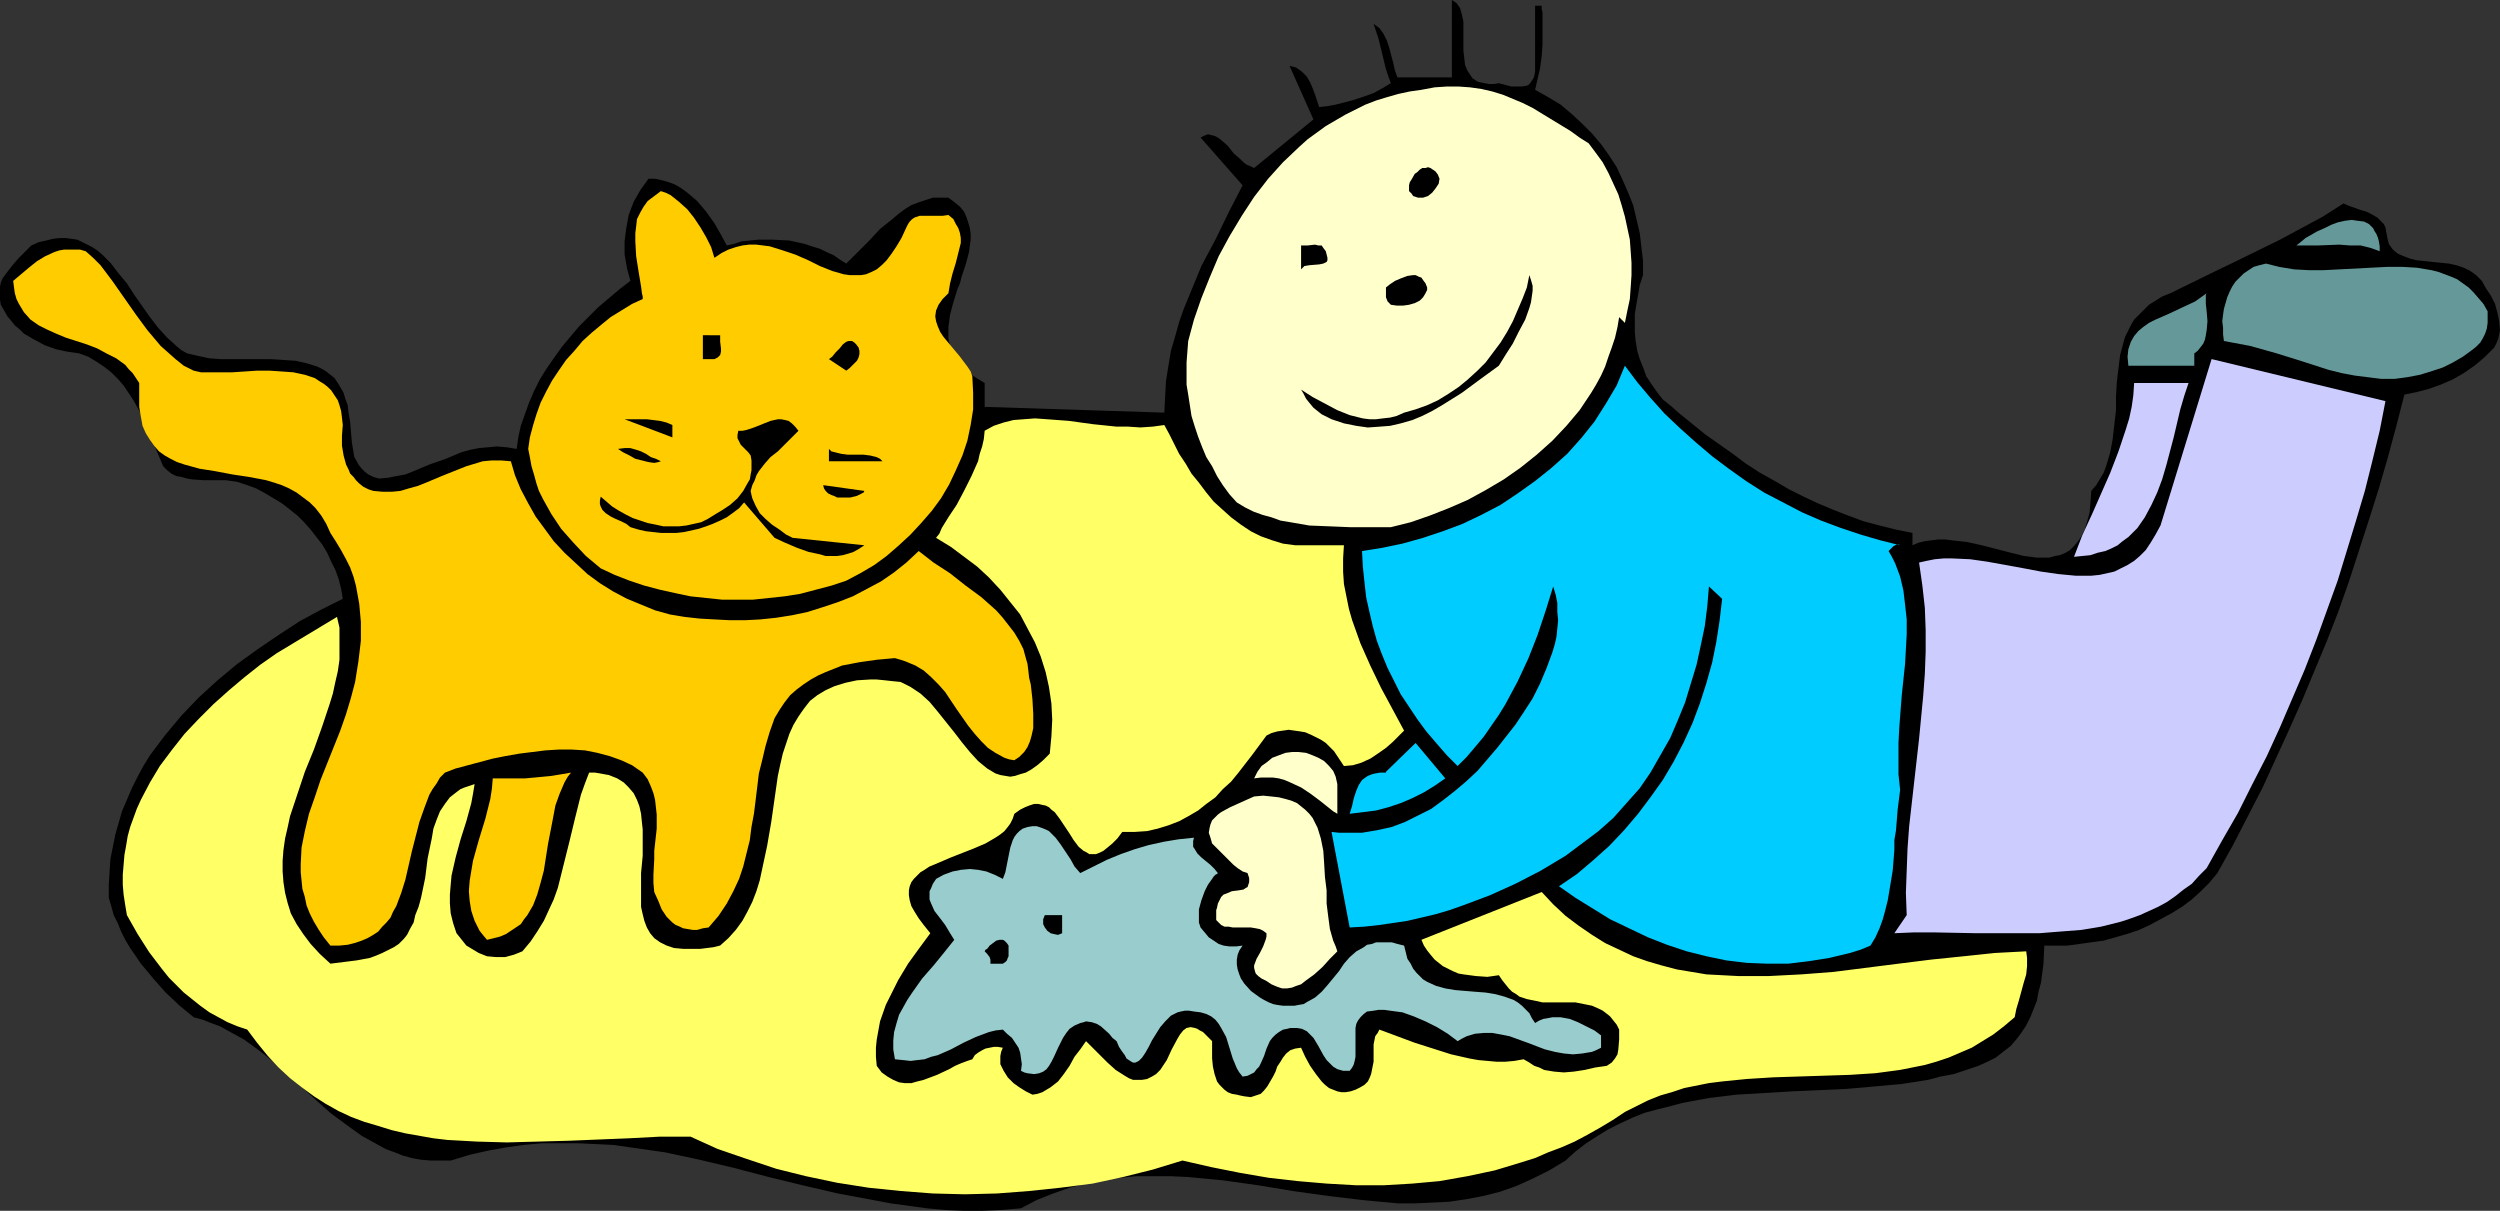<?xml version="1.0" encoding="UTF-8" standalone="no"?>
<svg
   version="1.0"
   width="129.724mm"
   height="62.829mm"
   id="svg29"
   sodipodi:docname="Cat Playing 3.wmf"
   xmlns:inkscape="http://www.inkscape.org/namespaces/inkscape"
   xmlns:sodipodi="http://sodipodi.sourceforge.net/DTD/sodipodi-0.dtd"
   xmlns="http://www.w3.org/2000/svg"
   xmlns:svg="http://www.w3.org/2000/svg">
  <rect width="100%" height="100%" fill="#333333" stroke="none"/>
  <sodipodi:namedview
     id="namedview29"
     pagecolor="#ffffff"
     bordercolor="#000000"
     borderopacity="0.25"
     inkscape:showpageshadow="2"
     inkscape:pageopacity="0.0"
     inkscape:pagecheckerboard="0"
     inkscape:deskcolor="#d1d1d1"
     inkscape:document-units="mm" />
  <defs
     id="defs1">
    <pattern
       id="WMFhbasepattern"
       patternUnits="userSpaceOnUse"
       width="6"
       height="6"
       x="0"
       y="0" />
  </defs>
  <path
     style="fill:#000000;fill-opacity:1;fill-rule:evenodd;stroke:none"
     d="m 293.95,16.315 2.424,0.646 h 0.97 1.131 l 0.97,-0.162 0.323,-0.162 0.323,-0.323 0.323,-0.485 0.323,-0.485 0.162,-0.485 0.162,-0.808 V 1.131 h 1.293 v 0.646 l 0.162,0.646 v 1.777 4.523 l -0.162,2.262 -0.323,2.423 -0.485,2.1 -0.485,2.1 2.586,1.454 2.424,1.454 2.101,1.777 2.101,1.938 1.939,1.938 1.778,2.1 1.616,2.262 1.454,2.262 1.131,2.423 1.131,2.585 0.97,2.423 0.646,2.746 0.646,2.746 0.323,2.746 0.323,2.746 v 2.746 l -0.646,1.938 -0.323,1.938 -0.323,1.777 -0.323,1.938 v 1.777 1.777 l 0.162,1.777 0.323,1.938 0.485,1.615 0.646,1.615 0.646,1.777 0.97,1.454 1.131,1.615 1.131,1.454 1.616,1.292 1.454,1.292 5.171,4.2 5.494,3.877 2.586,1.938 2.747,1.777 2.909,1.615 2.747,1.615 2.909,1.454 2.747,1.292 3.07,1.292 2.909,1.131 3.07,1.131 3.07,0.808 3.232,0.808 3.232,0.646 v 2.423 l 1.131,-0.485 1.293,-0.323 1.293,-0.162 1.293,-0.162 h 1.454 l 1.293,0.162 2.909,0.323 2.909,0.646 5.656,1.454 2.586,0.646 2.586,0.323 h 1.293 1.131 l 1.131,-0.323 0.97,-0.162 1.131,-0.485 0.808,-0.485 0.808,-0.808 0.808,-0.969 0.646,-0.969 0.646,-1.292 0.485,-1.615 0.485,-1.777 0.162,-1.938 0.162,-2.262 0.97,-1.131 1.454,-2.423 0.485,-1.292 0.808,-2.746 0.485,-2.585 0.323,-2.908 0.323,-2.746 v -2.746 l 0.162,-2.746 0.323,-2.746 0.323,-2.585 0.646,-2.423 0.323,-1.131 0.646,-1.292 0.485,-0.969 0.646,-1.131 0.97,-0.969 0.97,-0.969 0.97,-0.969 1.293,-0.808 1.293,-0.808 1.616,-0.646 8.565,-4.2 4.363,-2.1 8.565,-4.2 4.202,-2.262 4.202,-2.262 4.04,-2.585 1.131,0.485 2.262,0.808 1.131,0.323 0.97,0.485 1.131,0.646 0.808,0.808 0.485,0.485 0.323,0.646 0.162,0.969 0.162,0.808 0.162,0.808 0.162,0.646 0.808,1.131 0.97,0.808 1.131,0.485 1.293,0.485 1.293,0.323 1.616,0.162 1.454,0.162 1.616,0.162 1.616,0.162 1.454,0.323 1.454,0.485 1.293,0.646 1.131,0.808 0.485,0.485 0.646,0.646 0.808,1.454 0.97,1.454 0.808,1.615 0.485,1.777 0.323,1.615 0.162,1.777 -0.162,0.808 -0.162,0.808 -0.323,0.808 -0.485,0.969 -1.939,1.938 -1.939,1.615 -2.101,1.454 -2.262,1.292 -2.262,0.969 -2.262,0.808 -2.424,0.646 -2.424,0.485 -1.616,6.3 -1.616,5.977 -1.778,6.138 -1.939,6.138 -1.939,5.977 -1.939,5.977 -2.101,5.977 -2.262,5.815 -2.424,5.815 -2.424,5.815 -2.586,5.815 -2.586,5.654 -2.586,5.654 -2.909,5.654 -2.909,5.654 -3.07,5.492 -1.616,1.938 -1.616,1.615 -1.778,1.615 -1.939,1.454 -2.101,1.292 -2.101,1.131 -2.101,1.131 -2.101,0.969 -2.424,0.808 -2.262,0.646 -2.262,0.646 -2.424,0.323 -2.262,0.323 -2.424,0.323 h -2.262 -2.262 l -0.162,3.554 -0.485,3.715 -0.485,1.777 -0.323,1.777 -0.646,1.615 -0.646,1.615 -0.808,1.615 -0.97,1.454 -0.97,1.292 -1.131,1.292 -1.454,1.131 -1.454,1.131 -1.616,0.808 -1.778,0.808 -2.424,0.808 -2.424,0.808 -2.586,0.485 -2.424,0.646 -5.171,0.808 -5.333,0.485 -5.494,0.485 -10.827,0.485 -5.333,0.323 -5.494,0.323 -5.333,0.646 -5.171,0.969 -2.424,0.646 -2.586,0.646 -2.424,0.646 -2.424,0.969 -2.424,1.131 -2.262,1.131 -2.101,1.292 -2.262,1.454 -2.101,1.615 -1.939,1.777 -3.232,1.938 -3.232,1.615 -3.232,1.454 -3.232,1.131 -3.232,0.808 -3.394,0.646 -3.232,0.485 -3.394,0.162 -3.394,0.162 h -3.232 l -3.555,-0.323 -3.394,-0.323 -6.787,-0.808 -6.949,-0.969 -6.787,-1.131 -6.949,-0.969 -6.787,-0.646 -3.394,-0.162 h -3.394 -3.394 l -3.232,0.323 -3.394,0.485 -3.232,0.646 -3.232,0.808 -3.232,1.131 -3.232,1.292 -3.07,1.615 -3.878,0.323 -3.717,0.162 h -3.555 l -3.717,-0.162 -3.555,-0.323 -3.555,-0.485 -3.555,-0.485 -3.394,-0.646 -6.949,-1.292 -6.949,-1.615 -6.626,-1.615 -6.787,-1.777 -6.787,-1.615 -6.787,-1.454 -6.787,-0.969 -3.394,-0.485 -3.394,-0.162 -3.555,-0.162 h -3.394 -3.555 l -3.555,0.323 -3.555,0.485 -3.555,0.646 -3.555,0.808 -3.717,1.131 h -1.939 -1.939 l -1.939,-0.162 -1.778,-0.323 -1.778,-0.485 -1.616,-0.646 -1.778,-0.646 -1.454,-0.808 -3.232,-1.777 -2.909,-2.1 -3.07,-2.262 -2.747,-2.423 -5.656,-5.169 -2.747,-2.423 -3.07,-2.423 -2.909,-2.1 -3.232,-1.777 -1.454,-0.808 -1.778,-0.646 -1.616,-0.646 -1.778,-0.485 -2.747,-2.262 -2.747,-2.585 -2.424,-2.746 -2.424,-2.908 -2.101,-3.069 -0.97,-1.615 -0.808,-1.615 -0.646,-1.615 -0.808,-1.615 -0.485,-1.777 -0.485,-1.615 v -2.585 l 0.162,-2.585 0.162,-2.423 0.485,-2.423 0.485,-2.423 0.646,-2.262 0.646,-2.262 0.97,-2.262 0.97,-2.262 1.131,-2.262 1.131,-2.1 1.293,-2.1 1.454,-1.938 1.454,-1.938 3.232,-3.877 3.394,-3.554 3.717,-3.392 3.878,-3.231 4.04,-2.908 4.04,-2.746 4.202,-2.746 4.202,-2.262 4.202,-2.1 -0.323,-1.938 -0.485,-1.938 -0.646,-1.777 -0.808,-1.615 -0.808,-1.777 -0.97,-1.615 -1.131,-1.454 -1.131,-1.454 -1.293,-1.454 -1.293,-1.292 L 56.722,99.831 55.267,98.7 53.651,97.731 52.035,96.762 50.258,95.793 48.48,95.146 47.51,94.823 46.541,94.5 44.278,94.177 H 39.915 L 37.653,94.016 36.683,93.854 35.552,93.531 34.582,93.37 33.613,92.885 32.805,92.239 31.997,91.431 30.704,88.362 29.411,84.969 27.957,81.739 26.179,78.508 25.21,77.054 24.24,75.6 23.109,74.308 21.816,73.016 20.362,71.885 18.907,70.916 17.291,69.946 15.514,69.3 13.251,68.977 10.989,68.493 8.726,67.685 6.626,66.554 4.686,65.423 3.878,64.616 2.909,63.808 2.262,63 1.454,62.031 0.808,60.9 0.162,59.769 0,58.8 V 57.831 57.023 56.216 L 0.162,55.408 0.485,54.6 1.454,53.308 2.586,51.854 3.717,50.562 6.141,48.139 7.595,47.492 9.05,47.169 10.342,46.846 11.635,46.685 h 1.293 l 1.131,0.162 1.131,0.162 0.97,0.485 0.97,0.485 0.97,0.485 0.97,0.646 0.97,0.808 1.616,1.615 1.616,2.1 1.616,1.938 1.454,2.262 3.07,4.362 1.616,2.1 1.778,1.938 1.778,1.615 0.97,0.808 1.131,0.646 2.101,0.485 2.262,0.485 2.262,0.162 h 2.424 2.586 2.424 2.424 l 2.424,0.162 2.424,0.162 2.101,0.485 2.101,0.646 0.97,0.485 0.808,0.485 0.808,0.646 0.808,0.646 0.646,0.969 0.485,0.808 0.646,1.131 0.323,1.131 0.485,1.292 0.162,1.454 0.323,1.938 0.162,1.938 0.162,1.938 0.323,1.938 0.162,0.969 0.485,0.808 0.323,0.646 0.646,0.808 0.646,0.646 0.646,0.485 0.97,0.485 1.131,0.323 1.778,-0.162 1.616,-0.323 1.778,-0.323 1.616,-0.646 3.07,-1.292 3.232,-1.131 3.07,-1.292 1.778,-0.485 1.616,-0.323 1.778,-0.162 1.778,-0.162 1.939,0.162 1.939,0.323 0.323,-2.262 0.485,-2.262 0.808,-2.262 0.808,-2.262 0.97,-2.262 1.131,-2.262 1.293,-2.1 1.454,-2.1 1.616,-2.262 1.616,-1.938 1.778,-2.1 1.939,-1.938 1.778,-1.777 2.101,-1.777 2.101,-1.777 2.101,-1.615 -0.646,-2.423 -0.485,-2.746 v -2.585 l 0.323,-2.585 0.485,-2.585 0.97,-2.585 1.293,-2.262 0.808,-1.131 0.808,-1.131 h 1.293 l 1.454,0.323 1.131,0.323 1.293,0.485 1.131,0.646 1.131,0.808 0.97,0.808 1.131,0.969 1.778,2.1 1.616,2.262 1.293,2.262 1.131,2.1 1.454,-0.323 1.454,-0.485 3.232,-0.323 h 2.909 l 3.232,0.162 2.909,0.646 1.454,0.485 1.616,0.485 1.293,0.646 1.454,0.646 1.131,0.808 1.293,0.808 2.262,-2.262 2.262,-2.262 2.101,-2.262 2.424,-1.938 1.131,-0.969 1.293,-0.969 1.293,-0.808 1.293,-0.485 1.454,-0.485 1.454,-0.485 h 1.454 1.616 l 1.293,0.969 0.97,0.808 0.808,0.969 0.485,1.131 0.323,0.969 0.323,1.131 0.162,1.131 v 1.131 l -0.162,1.131 -0.162,1.292 -0.646,2.423 -0.808,2.423 -0.323,1.292 -0.485,1.131 -0.808,2.585 -0.646,2.423 -0.323,2.423 v 1.292 1.131 l 0.323,1.131 0.323,1.131 0.646,1.131 0.808,1.131 0.808,1.131 1.131,0.969 1.454,0.969 1.616,0.969 v 4.685 l 35.229,1.131 0.162,-3.069 0.162,-3.069 0.485,-3.069 0.485,-2.908 0.808,-2.746 0.808,-2.908 0.97,-2.746 1.131,-2.746 2.262,-5.492 2.747,-5.169 2.586,-5.331 2.747,-5.331 -8.242,-9.369 0.646,-0.323 0.808,-0.323 0.646,0.162 0.646,0.162 0.646,0.323 0.646,0.485 1.293,1.131 1.131,1.454 1.293,1.131 0.646,0.646 0.646,0.485 0.808,0.323 0.646,0.323 11.635,-9.531 -4.686,-10.5 0.646,0.162 0.646,0.162 1.131,0.808 0.97,0.969 0.646,1.131 0.485,1.131 0.485,1.292 0.808,2.423 1.454,-0.162 1.778,-0.323 1.939,-0.485 1.778,-0.485 1.939,-0.646 1.778,-0.646 1.778,-0.969 1.616,-0.969 -0.485,-1.292 -0.485,-1.454 -1.454,-5.977 -0.485,-1.454 -0.485,-1.454 1.131,0.808 0.808,1.131 0.646,1.292 0.485,1.454 0.808,3.069 0.323,1.454 0.485,1.292 h 10.666 V 0 l 0.485,0.323 0.485,0.323 0.646,0.969 0.323,1.131 0.323,1.454 v 1.292 4.523 l 0.162,1.292 0.162,1.454 0.485,1.131 0.646,0.969 0.323,0.485 0.485,0.323 0.485,0.323 0.646,0.162 0.808,0.162 0.808,0.162 h 0.97 z"
     id="path1" />
  <path
     style="fill:#ffffcc;fill-opacity:1;fill-rule:evenodd;stroke:none"
     d="m 311.564,28.108 1.454,1.938 1.293,1.777 1.131,2.1 0.97,2.1 0.97,2.1 0.646,2.1 0.646,2.262 0.485,2.262 0.485,2.262 0.162,2.262 0.162,2.262 v 2.423 l -0.162,2.423 -0.162,2.262 -0.485,2.262 -0.485,2.423 -1.131,-1.131 -0.323,1.938 -0.485,2.1 -0.646,1.938 -0.646,1.777 -0.646,1.938 -0.808,1.777 -0.97,1.777 -0.97,1.615 -2.262,3.392 -2.586,3.069 -2.747,2.908 -3.07,2.746 -3.232,2.585 -3.232,2.262 -3.555,2.1 -3.555,1.938 -3.717,1.615 -3.717,1.454 -3.717,1.292 -3.878,0.969 h -8.08 l -3.878,-0.162 -4.04,-0.162 -3.717,-0.646 -1.939,-0.323 -1.778,-0.646 -1.778,-0.485 -1.778,-0.646 -1.616,-0.808 -1.616,-0.969 -1.454,-1.615 -1.293,-1.777 -1.131,-1.777 -0.97,-1.938 -1.131,-1.777 -0.808,-1.938 -0.808,-2.1 -0.646,-1.938 -0.646,-2.1 -0.323,-2.1 -0.323,-2.1 -0.323,-1.938 v -2.262 -2.1 l 0.162,-2.1 0.162,-2.1 1.131,-4.2 1.454,-4.2 1.616,-4.038 1.778,-4.2 2.101,-3.877 2.424,-4.038 2.424,-3.715 2.747,-3.554 2.909,-3.231 3.232,-3.069 1.616,-1.454 1.778,-1.292 1.778,-1.292 1.939,-1.131 1.939,-1.131 1.939,-0.969 1.939,-0.969 2.101,-0.808 2.101,-0.646 2.262,-0.646 2.262,-0.485 2.262,-0.323 2.586,-0.485 2.424,-0.162 h 2.262 l 2.262,0.162 2.262,0.323 2.101,0.485 2.101,0.646 1.939,0.808 1.939,0.808 1.939,0.969 3.717,2.262 3.717,2.262 1.778,1.292 z"
     id="path2" />
  <path
     style="fill:#000000;fill-opacity:1;fill-rule:evenodd;stroke:none"
     d="m 282.315,35.054 -0.162,0.969 -0.646,0.969 -0.646,0.808 -0.808,0.646 -0.97,0.323 h -0.97 l -0.97,-0.323 -0.323,-0.485 -0.485,-0.485 v -0.485 -0.646 l 0.162,-0.646 0.323,-0.485 0.646,-1.131 0.485,-0.323 0.485,-0.485 0.485,-0.323 h 0.646 l 0.485,-0.162 0.485,0.162 0.485,0.323 0.485,0.323 0.485,0.646 z"
     id="path3" />
  <path
     style="fill:#ffcc00;fill-opacity:1;fill-rule:evenodd;stroke:none"
     d="m 140.107,50.562 1.454,-0.969 1.293,-0.646 1.454,-0.485 1.293,-0.323 1.293,-0.162 h 1.454 l 1.293,0.162 1.293,0.162 2.586,0.808 2.424,0.808 2.586,1.131 2.262,1.131 2.424,0.969 2.262,0.646 1.131,0.162 h 1.131 1.131 l 0.97,-0.162 1.131,-0.485 0.97,-0.485 0.97,-0.808 0.97,-0.969 0.97,-1.292 0.97,-1.454 0.97,-1.615 0.97,-2.1 0.323,-0.646 0.323,-0.485 0.485,-0.485 0.485,-0.323 0.97,-0.323 h 1.131 2.262 1.131 l 1.131,-0.162 0.97,0.808 0.485,0.969 0.485,0.808 0.323,0.969 0.162,0.969 v 0.969 l -0.485,1.938 -0.485,1.938 -0.646,2.1 -0.485,1.938 -0.162,0.969 -0.162,0.969 -0.646,0.646 -0.485,0.485 -0.808,1.131 -0.485,1.131 -0.162,1.131 0.162,0.969 0.323,0.969 0.485,1.131 0.646,0.969 1.616,1.938 1.616,1.938 1.454,1.938 0.646,0.969 0.323,0.969 0.162,3.231 v 3.231 l -0.485,3.069 -0.646,3.069 -0.97,2.908 -1.293,2.908 -1.293,2.746 -1.616,2.746 -1.778,2.423 -2.101,2.423 -2.101,2.262 -2.262,2.1 -2.424,2.1 -2.424,1.777 -2.747,1.615 -2.747,1.454 -2.909,0.969 -3.07,0.808 -3.07,0.808 -3.07,0.485 -3.07,0.323 -3.07,0.323 h -3.07 -3.07 l -3.07,-0.323 -3.07,-0.323 -3.07,-0.646 -2.909,-0.646 -3.07,-0.808 -2.909,-0.969 -2.909,-1.131 -2.747,-1.292 -2.909,-2.423 -2.424,-2.585 -2.424,-2.746 -1.939,-2.908 -0.808,-1.454 -0.808,-1.454 -0.808,-1.615 -0.485,-1.454 -0.485,-1.777 -0.485,-1.615 -0.323,-1.777 -0.323,-1.615 0.323,-2.262 0.646,-2.423 0.646,-2.1 0.808,-2.262 1.131,-2.262 1.131,-2.1 1.293,-1.938 1.454,-2.1 1.616,-1.777 1.616,-1.938 1.778,-1.615 1.939,-1.615 1.778,-1.454 2.101,-1.292 2.101,-1.292 2.101,-0.969 v -0.485 l -0.162,-0.646 -0.162,-1.292 -0.485,-2.908 -0.485,-3.069 -0.162,-2.908 v -1.615 l 0.162,-1.292 0.162,-1.454 0.646,-1.292 0.646,-1.131 0.808,-1.131 1.293,-0.969 1.293,-0.969 0.97,0.323 0.97,0.485 0.808,0.646 0.808,0.646 1.616,1.454 1.293,1.615 1.293,1.938 1.131,1.938 0.97,1.938 z"
     id="path4" />
  <path
     style="fill:#659999;fill-opacity:1;fill-rule:evenodd;stroke:none"
     d="m 466.7,49.269 -1.778,-0.646 -1.939,-0.485 h -2.101 l -2.101,-0.162 -4.202,0.162 h -2.262 -1.939 l 0.808,-0.646 0.97,-0.808 1.131,-0.646 1.131,-0.646 1.454,-0.646 1.293,-0.646 1.293,-0.485 1.454,-0.323 1.293,-0.162 1.131,0.162 1.293,0.162 0.97,0.485 0.808,0.808 0.323,0.646 0.323,0.485 0.323,0.808 0.162,0.646 0.162,0.969 z"
     id="path5" />
  <path
     style="fill:#000000;fill-opacity:1;fill-rule:evenodd;stroke:none"
     d="m 260.014,49.269 0.162,0.646 0.162,0.646 v 0.485 l -0.162,0.323 -0.323,0.162 -0.323,0.162 -0.808,0.162 -1.939,0.162 -0.97,0.162 -0.323,0.323 -0.323,0.323 V 48.139 h 0.646 0.646 l 1.454,-0.162 0.646,0.162 h 0.646 l 0.323,0.485 z"
     id="path6" />
  <path
     style="fill:#ffcc00;fill-opacity:1;fill-rule:evenodd;stroke:none"
     d="m 37.976,72.693 1.454,0.323 h 1.939 2.101 2.101 l 4.848,-0.323 h 2.424 l 2.424,0.162 2.262,0.162 2.262,0.485 1.939,0.646 0.97,0.646 0.808,0.485 0.808,0.646 0.646,0.646 0.646,0.969 0.646,0.969 0.323,0.969 0.323,1.131 0.162,1.292 0.162,1.454 -0.162,2.1 v 1.938 l 0.323,1.938 0.485,1.777 0.485,0.969 0.323,0.808 0.646,0.646 0.485,0.646 0.646,0.646 0.808,0.646 0.97,0.485 0.97,0.323 1.778,0.162 h 1.939 l 1.616,-0.162 1.616,-0.485 1.778,-0.485 1.616,-0.646 3.07,-1.292 3.232,-1.292 1.616,-0.646 1.616,-0.485 1.616,-0.485 1.778,-0.162 h 1.778 l 1.939,0.162 0.808,2.746 1.131,2.746 1.454,2.746 1.454,2.585 1.778,2.423 1.778,2.423 2.101,2.262 2.262,2.1 2.262,2.1 2.424,1.777 2.586,1.615 2.747,1.454 2.747,1.131 2.747,1.131 2.909,0.808 2.909,0.485 2.909,0.323 2.909,0.162 3.07,0.162 h 2.909 l 3.07,-0.162 3.07,-0.323 3.07,-0.485 3.07,-0.646 3.07,-0.969 2.909,-0.969 2.909,-1.131 2.747,-1.454 2.747,-1.454 2.586,-1.777 2.424,-1.938 2.424,-2.262 2.909,2.262 3.232,2.1 3.07,2.423 3.07,2.262 1.454,1.292 1.454,1.292 1.293,1.454 1.131,1.454 1.131,1.454 0.97,1.615 0.808,1.615 0.485,1.777 0.323,1.131 0.162,1.292 0.162,1.454 0.323,1.292 0.323,2.908 0.162,2.908 v 1.454 1.292 l -0.323,1.454 -0.323,1.131 -0.485,1.131 -0.646,0.969 -0.97,0.969 -0.97,0.646 -0.97,-0.162 -0.97,-0.323 -1.778,-0.969 -1.454,-0.969 -1.293,-1.292 -1.293,-1.454 -1.293,-1.615 -1.131,-1.615 -1.131,-1.615 -2.262,-3.392 -1.293,-1.454 -1.454,-1.454 -1.454,-1.292 -1.616,-0.969 -1.939,-0.808 -0.97,-0.323 -1.131,-0.323 -3.555,0.323 -3.394,0.485 -3.394,0.646 -1.616,0.646 -1.616,0.646 -1.454,0.646 -1.454,0.808 -1.454,0.969 -1.293,0.969 -1.293,1.131 -1.131,1.454 -0.97,1.454 -0.97,1.615 -0.97,2.746 -0.808,2.746 -0.646,2.746 -0.646,2.585 -0.646,5.331 -0.323,2.585 -0.485,2.585 -0.323,2.585 -0.646,2.585 -0.646,2.585 -0.808,2.423 -1.131,2.423 -1.293,2.423 -1.616,2.423 -1.939,2.262 -1.131,0.162 -1.131,0.323 h -0.808 l -0.97,-0.162 -0.97,-0.162 -0.646,-0.323 -0.808,-0.323 -0.646,-0.485 -1.131,-1.131 -0.97,-1.454 -0.646,-1.615 -0.808,-1.777 -0.162,-1.777 v -1.615 l 0.162,-3.069 v -1.615 l 0.162,-1.454 0.323,-2.908 V 159.762 l -0.162,-1.454 -0.162,-1.454 -0.323,-1.292 -0.485,-1.292 -0.646,-1.454 -0.97,-1.292 -2.101,-1.454 -2.101,-0.969 -2.262,-0.808 -2.424,-0.646 -2.424,-0.485 -2.586,-0.162 h -2.586 l -2.586,0.162 -2.586,0.323 -2.586,0.323 -2.747,0.485 -2.424,0.485 -2.424,0.646 -2.424,0.646 -2.424,0.646 -2.101,0.808 -0.97,0.969 -0.646,1.131 -0.808,1.131 -0.646,1.131 -0.97,2.585 -0.97,2.746 -1.454,5.654 -1.293,5.654 -0.808,2.585 -0.97,2.585 -0.646,1.131 -0.485,1.131 -0.808,0.969 -0.808,0.808 -0.808,0.969 -0.97,0.646 -1.131,0.646 -1.131,0.485 -1.454,0.485 -1.293,0.323 -1.616,0.162 h -1.778 l -1.293,-1.615 -0.97,-1.454 -0.97,-1.615 -0.808,-1.615 -0.646,-1.615 -0.323,-1.615 -0.485,-1.615 -0.162,-1.615 -0.162,-1.615 v -1.615 l 0.162,-3.231 0.646,-3.231 0.808,-3.392 1.131,-3.231 1.131,-3.392 1.293,-3.231 2.586,-6.462 1.131,-3.231 0.97,-3.231 0.808,-3.069 0.646,-4.038 0.485,-4.038 v -1.777 -1.938 l -0.162,-1.777 -0.162,-1.777 -0.323,-1.777 -0.323,-1.777 -0.485,-1.777 -0.646,-1.777 -0.808,-1.615 -0.97,-1.777 -0.97,-1.615 -1.131,-1.777 -0.808,-1.777 -0.97,-1.615 -1.131,-1.454 -1.131,-1.131 -1.293,-0.969 -1.293,-0.969 -1.454,-0.808 -1.454,-0.646 -1.454,-0.485 -1.616,-0.485 -3.394,-0.646 -3.232,-0.485 -3.394,-0.646 -3.07,-0.485 -2.909,-0.808 -1.454,-0.485 -1.293,-0.646 -1.131,-0.646 -1.131,-0.808 -0.97,-1.131 -0.808,-1.131 -0.808,-1.292 -0.646,-1.454 -0.323,-1.777 -0.323,-1.938 V 77.539 75.116 L 26.664,74.146 26.018,73.177 25.21,72.369 24.563,71.562 22.786,70.269 20.846,69.3 19.069,68.331 16.968,67.523 12.928,66.231 10.989,65.423 9.211,64.616 7.595,63.808 5.979,62.677 4.686,61.223 3.717,59.608 3.232,58.639 2.909,57.508 2.747,56.377 2.586,55.085 5.656,52.5 7.272,51.208 8.888,50.239 l 1.778,-0.808 0.97,-0.323 0.97,-0.162 h 0.97 0.97 1.131 l 1.131,0.323 1.454,1.292 1.454,1.454 2.424,3.231 2.262,3.231 2.262,3.231 2.262,3.069 2.586,3.069 1.454,1.292 1.454,1.292 1.616,1.292 z"
     id="path7" />
  <path
     style="fill:#659999;fill-opacity:1;fill-rule:evenodd;stroke:none"
     d="m 487.87,61.062 v 1.131 1.131 l -0.162,1.131 -0.323,0.969 -0.485,0.969 -0.485,0.808 -0.808,0.808 -0.808,0.646 -1.778,1.292 -1.939,1.131 -1.939,0.969 -1.939,0.646 -2.586,0.808 -2.586,0.485 -2.424,0.323 h -2.586 l -2.586,-0.323 -2.586,-0.323 -2.586,-0.485 -2.586,-0.646 -5.01,-1.615 -2.586,-0.808 -2.586,-0.808 -5.171,-1.454 -2.586,-0.485 -2.586,-0.485 -0.162,-1.292 v -1.292 l -0.162,-1.292 0.162,-1.292 0.162,-1.131 0.323,-1.131 0.323,-1.131 0.485,-1.131 0.485,-0.969 0.646,-0.969 0.808,-0.808 0.808,-0.808 0.97,-0.646 0.97,-0.646 1.131,-0.323 1.293,-0.323 1.293,0.323 1.293,0.323 2.909,0.485 2.909,0.162 h 2.909 l 12.443,-0.646 h 3.07 l 2.747,0.162 2.909,0.485 1.293,0.323 1.293,0.485 1.293,0.485 1.131,0.485 1.131,0.808 1.131,0.808 0.97,0.969 0.97,1.131 0.97,1.131 z"
     id="path8" />
  <path
     style="fill:#000000;fill-opacity:1;fill-rule:evenodd;stroke:none"
     d="m 279.891,56.377 v 0.485 l -0.323,0.646 -0.485,0.808 -0.646,0.646 -0.97,0.485 -1.131,0.323 -1.131,0.162 h -1.293 l -1.131,-0.162 -0.323,-0.323 -0.323,-0.323 -0.323,-0.808 v -0.969 -0.969 l 0.808,-0.646 0.97,-0.646 1.131,-0.485 1.293,-0.485 1.131,-0.162 h 0.485 l 0.646,0.323 0.485,0.162 0.323,0.485 0.485,0.646 z"
     id="path9" />
  <path
     style="fill:#000000;fill-opacity:1;fill-rule:evenodd;stroke:none"
     d="m 293.95,71.723 -3.555,2.585 -3.717,2.746 -3.878,2.423 -1.939,1.131 -1.939,0.969 -1.939,0.808 -2.262,0.646 -2.101,0.485 -2.101,0.162 -2.262,0.162 -2.262,-0.323 -2.424,-0.485 -2.424,-0.808 -0.97,-0.485 -0.97,-0.485 -0.808,-0.646 -0.808,-0.646 -0.808,-0.969 -0.646,-0.808 -0.485,-0.969 -0.485,-0.808 2.262,1.454 2.424,1.292 2.424,1.292 2.424,0.969 1.293,0.323 1.293,0.323 1.293,0.162 h 1.293 l 1.293,-0.162 1.454,-0.162 1.293,-0.323 1.454,-0.646 2.262,-0.646 2.262,-0.808 2.101,-0.969 2.101,-1.292 1.939,-1.292 1.778,-1.454 1.939,-1.777 1.616,-1.615 1.454,-1.938 1.454,-1.938 1.293,-2.1 1.131,-2.1 0.97,-2.262 0.97,-2.262 0.808,-2.1 0.485,-2.423 0.323,0.969 0.323,1.131 v 0.969 l -0.162,1.131 -0.162,1.131 -0.323,1.131 -0.808,2.262 -1.293,2.423 -1.131,2.262 -1.454,2.262 z"
     id="path10" />
  <path
     style="fill:#659999;fill-opacity:1;fill-rule:evenodd;stroke:none"
     d="m 430.34,69.3 v 2.423 h -12.928 l -0.162,-1.777 0.162,-1.454 0.485,-1.454 0.646,-1.131 0.808,-0.969 0.97,-0.808 1.131,-0.808 1.293,-0.646 2.586,-1.131 2.747,-1.292 2.424,-1.131 1.131,-0.808 1.131,-0.808 -0.162,0.323 v 0.485 0.485 0.808 l 0.162,1.454 0.162,1.938 -0.162,1.777 -0.162,0.969 -0.162,0.808 -0.323,0.808 -0.485,0.646 -0.646,0.808 z"
     id="path11" />
  <path
     style="fill:#000000;fill-opacity:1;fill-rule:evenodd;stroke:none"
     d="m 141.238,65.746 v 0.646 0.646 l 0.162,1.292 v 0.646 l -0.162,0.646 -0.485,0.485 -0.646,0.323 h -2.262 v -4.685 z"
     id="path12" />
  <path
     style="fill:#000000;fill-opacity:1;fill-rule:evenodd;stroke:none"
     d="m 168.387,68.169 0.162,0.646 v 0.646 l -0.162,0.646 -0.323,0.646 -0.97,0.969 -0.485,0.485 -0.646,0.485 -3.394,-2.262 0.646,-0.485 0.646,-0.808 0.808,-0.808 0.646,-0.808 0.646,-0.485 0.485,-0.162 h 0.323 0.323 l 0.485,0.323 0.323,0.323 z"
     id="path13" />
  <path
     style="fill:#ccccff;fill-opacity:1;fill-rule:evenodd;stroke:none"
     d="m 467.831,78.669 -1.131,5.815 -1.454,5.977 -1.454,5.815 -1.778,5.977 -1.778,5.815 -1.778,5.815 -2.101,5.815 -2.101,5.815 -2.262,5.815 -2.424,5.654 -2.424,5.654 -2.586,5.654 -2.909,5.654 -2.747,5.492 -3.07,5.331 -3.07,5.492 -1.454,1.454 -1.454,1.615 -1.616,1.131 -1.616,1.292 -1.616,1.131 -1.778,0.969 -1.778,0.808 -1.778,0.808 -1.778,0.646 -1.939,0.646 -3.878,0.969 -3.878,0.646 -4.202,0.323 -4.04,0.323 h -4.202 -8.242 l -8.242,-0.162 h -3.878 l -3.878,0.162 2.424,-3.554 -0.162,-4.362 0.162,-4.362 0.162,-4.362 0.323,-4.362 0.97,-8.562 0.97,-8.562 0.808,-8.4 0.323,-4.362 0.162,-4.362 v -4.2 l -0.162,-4.362 -0.485,-4.362 -0.646,-4.523 1.454,-0.323 1.616,-0.323 1.778,-0.162 h 1.616 l 3.555,0.162 3.394,0.485 7.11,1.292 3.394,0.646 3.394,0.485 3.394,0.323 h 1.616 1.454 l 1.616,-0.162 1.454,-0.323 1.454,-0.323 1.293,-0.646 1.293,-0.646 1.293,-0.808 1.131,-0.969 1.131,-1.131 0.97,-1.454 0.97,-1.615 0.97,-1.777 0.646,-2.1 9.373,-30.531 z"
     id="path14" />
  <path
     style="fill:#00ccff;fill-opacity:1;fill-rule:evenodd;stroke:none"
     d="m 372.649,106.939 -0.323,-0.162 h -0.323 l -0.646,0.323 -0.162,0.162 -0.323,0.323 -0.485,0.485 0.646,1.131 0.646,1.292 0.97,2.585 0.646,2.746 0.323,2.746 0.323,2.908 v 2.908 l -0.162,2.908 -0.162,2.908 -0.646,6.138 -0.485,6.3 -0.162,3.069 v 3.069 3.069 l 0.323,3.069 -0.485,3.877 -0.323,4.038 -0.323,1.938 v 1.938 l -0.323,4.038 -0.646,3.877 -0.323,1.938 -0.485,1.938 -0.485,1.777 -0.646,1.777 -0.808,1.777 -0.97,1.615 -1.939,0.808 -2.101,0.646 -4.04,0.969 -4.04,0.646 -4.04,0.485 h -4.04 l -4.04,-0.162 -4.04,-0.485 -3.878,-0.808 -3.878,-0.969 -3.878,-1.292 -3.717,-1.454 -3.717,-1.777 -3.717,-1.777 -3.394,-2.1 -3.394,-2.1 -3.232,-2.262 3.555,-2.423 3.232,-2.746 3.07,-2.746 2.909,-3.069 2.747,-3.231 2.424,-3.231 2.424,-3.392 2.101,-3.554 1.939,-3.715 1.778,-3.877 1.454,-3.877 1.293,-4.038 1.131,-4.038 0.808,-4.038 0.646,-4.2 0.485,-4.2 -2.586,-2.423 -0.323,3.877 -0.485,3.877 -0.808,3.877 -0.808,3.715 -1.131,3.715 -1.131,3.715 -1.454,3.554 -1.454,3.392 -1.939,3.392 -1.939,3.392 -2.101,3.069 -2.586,2.908 -2.586,2.908 -2.909,2.585 -3.232,2.423 -3.232,2.423 -4.848,2.908 -5.01,2.585 -5.01,2.262 -2.586,0.969 -2.586,0.969 -2.747,0.969 -2.747,0.808 -5.494,1.292 -5.494,0.808 -2.909,0.323 -2.909,0.162 -3.555,-18.739 1.454,0.162 h 1.616 2.909 l 2.909,-0.485 2.909,-0.646 2.586,-0.969 2.586,-1.292 2.586,-1.292 2.424,-1.777 2.262,-1.777 2.101,-1.777 2.262,-2.1 1.939,-2.262 1.939,-2.262 1.778,-2.262 1.778,-2.262 1.616,-2.423 1.778,-2.746 1.454,-2.908 1.293,-3.069 1.131,-3.069 0.485,-1.615 0.323,-1.454 0.162,-1.615 0.162,-1.615 -0.162,-1.615 v -1.777 l -0.323,-1.615 -0.485,-1.615 -1.454,4.685 -1.616,4.846 -1.778,4.523 -2.101,4.523 -2.424,4.523 -1.293,2.1 -1.454,2.1 -1.454,2.1 -1.616,1.938 -1.778,2.1 -1.778,1.777 -2.101,-2.1 -2.101,-2.423 -1.939,-2.262 -1.778,-2.423 -1.616,-2.423 -1.616,-2.423 -1.293,-2.585 -1.293,-2.585 -1.131,-2.746 -0.97,-2.585 -0.808,-2.908 -0.646,-2.746 -0.646,-2.908 -0.323,-2.908 -0.323,-3.069 -0.162,-3.069 4.04,-0.646 3.878,-0.808 4.04,-1.131 3.878,-1.292 3.878,-1.454 3.717,-1.777 3.717,-1.938 3.394,-2.262 3.394,-2.423 3.232,-2.585 3.07,-2.746 2.747,-3.069 2.586,-3.231 2.262,-3.554 2.101,-3.554 0.808,-1.938 0.808,-1.938 2.424,3.231 2.586,3.069 2.747,3.069 3.07,2.908 3.07,2.746 3.232,2.746 3.232,2.423 3.394,2.423 3.555,2.262 3.717,1.938 3.717,1.938 3.717,1.615 3.878,1.454 3.878,1.292 3.878,1.131 z"
     id="path15" />
  <path
     style="fill:#ccccff;fill-opacity:1;fill-rule:evenodd;stroke:none"
     d="m 429.209,75.116 -0.808,2.423 -0.808,2.746 -1.293,5.492 -1.454,5.492 -0.808,2.746 -0.97,2.585 -1.131,2.423 -1.293,2.423 -1.454,2.1 -0.97,0.969 -0.808,0.808 -1.131,0.808 -0.97,0.808 -1.293,0.646 -1.131,0.485 -1.454,0.323 -1.454,0.485 -1.616,0.162 -1.616,0.162 1.616,-4.2 1.939,-4.2 1.778,-4.038 1.778,-4.038 1.616,-4.2 1.454,-4.362 0.646,-2.1 0.485,-2.262 0.323,-2.262 0.162,-2.423 z"
     id="path16" />
  <path
     style="fill:#000000;fill-opacity:1;fill-rule:evenodd;stroke:none"
     d="m 131.865,83.354 v 2.423 l -9.373,-3.554 h 3.07 1.293 l 1.293,0.162 1.293,0.162 1.293,0.323 z"
     id="path17" />
  <path
     style="fill:#000000;fill-opacity:1;fill-rule:evenodd;stroke:none"
     d="m 156.59,84.485 -1.454,1.454 -1.293,1.292 -1.293,1.292 -1.454,1.131 -1.131,1.292 -1.131,1.454 -0.485,0.808 -0.323,0.969 -0.485,0.969 -0.323,1.131 0.162,0.808 0.162,0.646 0.646,1.454 0.808,1.454 1.131,1.131 1.293,1.131 1.454,0.969 1.293,0.969 1.293,0.646 14.059,1.454 -0.97,0.646 -1.131,0.646 -0.97,0.323 -1.131,0.323 -1.131,0.162 h -1.131 -1.131 l -1.131,-0.323 -2.262,-0.485 -2.262,-0.808 -2.262,-0.969 -2.101,-0.969 -5.979,-6.946 -0.97,1.131 -1.293,0.969 -1.131,0.808 -1.293,0.646 -1.454,0.646 -1.293,0.485 -1.454,0.485 -1.454,0.323 -1.454,0.323 -1.454,0.162 h -1.616 -1.454 l -1.454,-0.162 -1.454,-0.162 -1.454,-0.323 -1.616,-0.485 -0.808,-0.646 -0.97,-0.485 -1.131,-0.485 -0.97,-0.485 -0.97,-0.646 -0.646,-0.646 -0.323,-0.646 -0.162,-0.485 v -0.646 l 0.162,-0.808 1.131,0.969 1.131,0.969 1.293,0.808 1.454,0.808 1.293,0.646 1.454,0.485 1.454,0.485 1.616,0.323 1.454,0.323 h 1.454 1.616 l 1.454,-0.162 1.454,-0.323 1.454,-0.323 1.293,-0.646 1.293,-0.808 1.616,-0.969 1.454,-0.969 1.454,-1.292 1.131,-1.454 0.808,-1.454 0.485,-0.808 0.162,-0.969 0.162,-0.808 V 91.269 90.3 l -0.162,-0.969 -0.485,-0.646 -0.485,-0.485 -0.97,-0.969 -0.323,-0.646 -0.323,-0.646 v -0.646 l 0.162,-0.808 h 0.808 l 0.808,-0.162 1.454,-0.485 1.616,-0.646 1.616,-0.646 1.454,-0.323 h 0.646 l 0.808,0.162 0.646,0.162 0.646,0.485 0.646,0.646 z"
     id="path18" />
  <path
     style="fill:#ffff66;fill-opacity:1;fill-rule:evenodd;stroke:none"
     d="m 228.341,83.354 0.97,1.777 0.97,1.938 0.97,1.938 1.293,1.938 1.131,1.938 1.454,1.777 1.454,1.938 1.454,1.777 1.778,1.615 1.616,1.454 1.939,1.454 1.939,1.292 1.939,0.969 2.262,0.808 2.101,0.646 2.424,0.323 h 9.534 l -0.162,2.585 v 2.585 l 0.162,2.423 0.485,2.423 0.485,2.423 0.646,2.262 0.808,2.262 0.808,2.262 1.939,4.362 2.101,4.362 2.262,4.2 2.262,4.2 -1.131,1.131 -1.131,1.131 -1.293,1.131 -1.616,1.131 -1.454,0.969 -1.778,0.808 -1.616,0.485 -1.778,0.162 -0.646,-0.969 -0.646,-0.969 -0.646,-0.969 -0.808,-0.808 -0.808,-0.808 -0.97,-0.646 -0.97,-0.485 -0.97,-0.485 -1.131,-0.485 -0.97,-0.162 -1.131,-0.162 -1.131,-0.162 -1.131,0.162 -1.131,0.162 -1.131,0.323 -0.97,0.485 -2.747,3.715 -2.747,3.554 -1.454,1.777 -1.616,1.454 -1.454,1.615 -1.778,1.292 -1.616,1.292 -1.939,1.131 -1.778,0.969 -2.101,0.808 -2.101,0.646 -2.101,0.485 -2.424,0.162 h -2.424 l -0.97,1.292 -0.97,0.969 -0.97,0.808 -0.808,0.646 -0.646,0.323 -0.808,0.323 h -0.646 -0.646 l -0.485,-0.323 -0.646,-0.323 -0.97,-0.808 -0.97,-1.292 -0.808,-1.292 -0.97,-1.454 -0.97,-1.454 -0.97,-1.292 -0.646,-0.485 -0.485,-0.485 -0.646,-0.323 -0.808,-0.162 -0.646,-0.162 h -0.808 l -0.97,0.323 -0.808,0.323 -0.97,0.485 -1.131,0.808 -0.323,0.969 -0.485,0.969 -0.485,0.646 -0.646,0.808 -0.808,0.646 -0.97,0.646 -1.939,1.131 -2.262,0.969 -4.525,1.777 -2.262,0.969 -1.939,0.808 -0.97,0.646 -0.808,0.485 -0.646,0.646 -0.646,0.646 -0.485,0.646 -0.323,0.808 -0.162,0.808 v 0.969 l 0.162,0.969 0.323,1.131 0.646,1.131 0.808,1.292 0.97,1.292 1.293,1.615 -2.262,3.069 -2.101,2.908 -1.939,3.231 -1.616,3.231 -0.808,1.615 -1.131,3.231 -0.323,1.777 -0.323,1.777 -0.162,1.615 v 1.777 l 0.162,1.777 0.97,1.292 1.131,0.808 1.131,0.646 1.131,0.485 1.131,0.162 h 1.293 l 1.131,-0.323 1.293,-0.323 2.586,-0.969 2.424,-1.131 1.131,-0.646 1.131,-0.485 1.293,-0.485 0.97,-0.323 0.485,-0.808 0.646,-0.485 0.808,-0.485 0.646,-0.323 0.808,-0.162 0.808,-0.162 h 0.808 l 0.97,0.162 -0.323,0.808 -0.162,0.808 v 0.808 0.808 l 0.323,0.646 0.323,0.646 0.808,1.292 1.131,1.131 1.131,0.808 1.293,0.808 1.293,0.646 0.97,-0.162 0.97,-0.323 0.808,-0.485 0.808,-0.485 1.454,-1.131 1.131,-1.454 1.131,-1.615 0.97,-1.777 1.131,-1.454 1.131,-1.615 1.293,1.292 0.646,0.646 0.808,0.808 1.454,1.454 1.616,1.454 1.778,1.131 0.808,0.485 0.808,0.323 h 0.97 0.808 l 0.97,-0.162 0.97,-0.485 0.808,-0.485 0.808,-0.808 0.646,-0.969 0.646,-0.969 0.97,-2.1 1.131,-2.1 0.485,-0.808 0.646,-0.808 0.646,-0.485 0.808,-0.162 0.808,0.162 0.485,0.162 0.485,0.323 0.646,0.323 0.485,0.485 0.646,0.646 0.646,0.646 v 3.392 l 0.162,1.615 0.323,1.454 0.485,1.454 0.485,0.646 0.485,0.485 0.485,0.485 0.646,0.485 0.808,0.323 0.97,0.162 0.646,0.162 0.808,0.162 1.293,0.162 0.97,-0.323 0.97,-0.323 0.646,-0.646 0.646,-0.808 1.131,-1.938 0.485,-0.969 0.323,-0.969 0.646,-0.969 0.485,-0.808 0.646,-0.808 0.808,-0.646 0.97,-0.323 1.131,-0.162 0.808,1.777 0.97,1.777 1.131,1.615 1.131,1.454 0.646,0.646 0.808,0.646 0.808,0.323 0.808,0.323 0.808,0.162 h 0.808 l 0.97,-0.162 0.97,-0.323 0.97,-0.485 0.808,-0.485 0.646,-0.646 0.323,-0.646 0.323,-0.808 0.162,-0.808 0.323,-1.615 v -1.777 -1.615 l 0.162,-0.808 0.162,-0.808 0.485,-0.646 0.323,-0.646 6.949,2.585 3.555,1.131 3.555,1.131 3.555,0.808 1.778,0.323 1.778,0.162 1.778,0.162 h 1.778 l 1.778,-0.162 1.778,-0.323 1.131,0.646 0.97,0.646 0.97,0.323 0.97,0.485 1.939,0.323 1.939,0.162 1.939,-0.162 2.101,-0.323 2.101,-0.485 1.131,-0.162 1.131,-0.162 0.97,-0.646 0.646,-0.808 0.485,-0.808 0.162,-0.969 0.162,-1.938 v -1.938 l -0.485,-0.969 -0.646,-0.808 -0.646,-0.808 -0.808,-0.646 -0.646,-0.485 -0.646,-0.323 -1.454,-0.646 -1.616,-0.323 -1.616,-0.323 h -3.232 -3.232 l -1.454,-0.323 -1.616,-0.323 -1.454,-0.485 -0.646,-0.485 -0.808,-0.485 -0.646,-0.646 -0.646,-0.808 -0.646,-0.808 -0.646,-0.969 -2.262,0.323 -2.262,-0.162 -2.424,-0.323 -0.97,-0.162 -1.131,-0.485 -0.97,-0.485 -0.97,-0.485 -0.808,-0.646 -0.808,-0.646 -0.808,-0.969 -0.646,-0.808 -0.646,-0.969 -0.485,-1.131 23.594,-9.369 2.262,2.423 2.424,2.262 2.586,1.938 2.586,1.777 2.586,1.615 2.747,1.292 2.747,1.292 2.747,0.969 2.747,0.808 3.07,0.808 2.909,0.485 2.909,0.485 3.07,0.162 3.07,0.162 h 3.07 3.07 l 6.302,-0.323 6.302,-0.485 12.766,-1.615 6.464,-0.808 6.302,-0.646 6.141,-0.646 6.141,-0.323 0.162,1.292 v 1.615 l -0.162,1.615 -0.485,1.615 -0.97,3.554 -0.485,1.615 -0.323,1.615 -2.101,1.777 -2.101,1.615 -2.101,1.292 -2.101,1.292 -2.262,0.969 -2.262,0.969 -2.424,0.808 -2.262,0.646 -2.424,0.485 -2.424,0.485 -4.848,0.646 -5.01,0.323 -5.01,0.162 -10.019,0.323 -5.171,0.323 -4.848,0.485 -2.586,0.323 -2.424,0.485 -2.424,0.485 -2.424,0.808 -2.262,0.646 -2.424,0.969 -2.262,1.131 -2.262,1.131 -2.424,1.615 -2.424,1.454 -2.586,1.454 -2.424,1.292 -2.586,1.131 -2.586,0.969 -2.586,1.131 -2.586,0.808 -5.333,1.615 -5.333,1.131 -5.494,0.969 -5.333,0.485 -5.494,0.323 h -5.656 l -5.656,-0.323 -5.656,-0.485 -5.656,-0.646 -5.656,-0.969 -5.656,-1.131 -5.656,-1.292 -5.818,1.777 -5.818,1.454 -5.979,1.292 -6.302,0.808 -6.141,0.646 -6.302,0.485 -6.302,0.162 -6.302,-0.162 -6.302,-0.485 -6.302,-0.646 -6.141,-0.969 -6.141,-1.292 -5.818,-1.454 -5.818,-1.938 -5.656,-1.938 -5.333,-2.423 h -5.979 l -6.141,0.323 -11.958,0.485 -5.979,0.162 -5.979,0.162 -5.818,-0.162 -5.818,-0.323 -2.747,-0.323 -2.747,-0.485 -2.747,-0.485 -2.747,-0.646 -2.586,-0.808 -2.747,-0.808 -2.586,-0.969 -2.424,-1.131 -2.586,-1.454 -2.262,-1.454 -2.424,-1.777 -2.262,-1.777 -2.262,-2.1 -2.101,-2.262 -2.101,-2.585 -1.939,-2.585 -1.939,-0.646 -1.939,-0.808 -1.778,-0.969 -1.778,-0.969 -1.778,-1.292 -1.616,-1.292 -1.616,-1.292 -1.454,-1.454 -1.454,-1.454 -1.293,-1.615 -2.586,-3.392 -2.262,-3.554 -2.101,-3.715 -0.323,-1.938 -0.323,-2.1 -0.162,-1.938 v -1.938 l 0.162,-1.938 0.162,-1.938 0.323,-1.777 0.323,-1.938 0.485,-1.777 0.646,-1.777 0.646,-1.777 0.808,-1.777 1.778,-3.392 1.939,-3.231 2.424,-3.231 2.424,-3.069 2.747,-2.908 2.909,-2.908 3.07,-2.746 3.07,-2.585 3.07,-2.423 3.232,-2.262 11.797,-7.108 0.485,2.1 v 2.1 2.1 2.1 l -0.323,2.262 -0.485,2.1 -0.485,2.262 -0.646,2.1 -1.454,4.362 -1.616,4.523 -1.778,4.362 -1.454,4.362 -1.454,4.362 -0.485,2.262 -0.485,2.1 -0.323,2.262 -0.162,2.1 v 2.1 l 0.162,2.1 0.323,2.1 0.485,1.938 0.646,2.1 1.131,2.1 1.293,1.938 1.454,1.938 1.778,1.938 2.101,1.938 2.586,-0.323 2.586,-0.323 2.586,-0.485 1.293,-0.485 1.131,-0.485 2.262,-1.131 0.97,-0.646 0.97,-0.969 0.646,-0.808 0.646,-1.292 0.646,-1.131 0.323,-1.454 0.646,-1.615 0.485,-1.777 0.808,-3.877 0.485,-3.877 0.808,-3.877 0.323,-1.938 0.646,-1.777 0.646,-1.615 0.97,-1.454 0.97,-1.292 1.454,-1.131 0.646,-0.485 0.808,-0.323 0.97,-0.323 0.97,-0.323 -0.323,1.938 -0.323,1.777 -0.97,3.554 -1.131,3.554 -0.97,3.554 -0.808,3.554 -0.162,1.777 -0.162,1.938 v 1.777 l 0.162,1.938 0.485,1.938 0.646,1.938 0.646,0.808 0.646,0.808 0.646,0.808 0.808,0.485 0.808,0.485 0.808,0.485 1.616,0.646 1.778,0.162 h 1.778 l 1.778,-0.485 1.616,-0.646 1.616,-1.938 1.293,-1.938 1.293,-2.1 0.97,-2.1 0.97,-2.1 0.808,-2.262 1.131,-4.523 1.131,-4.523 1.131,-4.685 1.131,-4.523 0.808,-2.262 0.808,-2.1 h 1.131 l 0.97,0.162 1.778,0.323 1.616,0.646 1.293,0.808 0.97,0.969 0.97,1.131 0.646,1.292 0.485,1.292 0.323,1.454 0.162,1.615 0.162,1.454 v 1.777 3.392 l -0.323,3.392 v 3.392 1.615 1.615 l 0.323,1.454 0.323,1.292 0.485,1.292 0.646,1.131 0.808,0.969 1.131,0.808 1.293,0.646 1.454,0.485 1.778,0.162 h 1.131 0.97 1.293 l 1.293,-0.162 1.293,-0.162 1.293,-0.323 1.616,-1.454 1.454,-1.615 1.293,-1.777 0.97,-1.777 0.97,-1.938 0.808,-2.1 0.646,-2.1 0.485,-2.262 0.97,-4.523 0.808,-4.685 0.646,-4.523 0.646,-4.523 0.485,-2.262 0.485,-2.1 0.646,-1.938 0.646,-1.938 0.808,-1.777 0.97,-1.615 1.131,-1.615 1.131,-1.454 1.454,-1.131 1.616,-0.969 1.778,-0.808 2.101,-0.646 2.262,-0.485 2.586,-0.162 h 1.293 l 1.616,0.162 1.454,0.162 1.616,0.162 0.97,0.485 0.97,0.485 0.97,0.646 0.97,0.646 1.778,1.615 1.616,1.938 3.232,4.038 1.616,2.1 1.454,1.777 1.616,1.777 1.778,1.454 0.808,0.485 0.808,0.485 0.97,0.323 0.97,0.162 0.97,0.162 0.97,-0.162 0.97,-0.323 1.131,-0.323 1.131,-0.646 1.131,-0.808 1.131,-0.969 1.293,-1.292 0.323,-3.392 0.162,-3.231 -0.162,-3.231 -0.485,-3.231 -0.646,-2.908 -0.97,-3.069 -1.131,-2.746 -1.454,-2.746 -1.454,-2.746 -1.939,-2.423 -1.939,-2.423 -2.262,-2.423 -2.262,-2.1 -2.586,-1.938 -2.586,-1.938 -2.909,-1.777 0.646,-0.808 0.485,-1.131 1.293,-2.1 1.616,-2.423 1.454,-2.746 1.454,-2.908 1.293,-2.908 0.323,-1.454 0.485,-1.454 0.323,-1.454 0.162,-1.615 1.778,-0.969 1.939,-0.646 1.939,-0.485 2.101,-0.162 2.101,-0.162 2.262,0.162 4.363,0.323 4.686,0.646 4.686,0.485 h 2.262 l 2.424,0.162 2.424,-0.162 z"
     id="path19" />
  <path
     style="fill:#000000;fill-opacity:1;fill-rule:evenodd;stroke:none"
     d="m 129.603,90.462 -0.485,0.162 -0.808,0.162 -1.131,-0.162 -1.293,-0.323 -1.293,-0.323 -1.131,-0.646 -1.293,-0.646 -0.97,-0.646 1.293,-0.162 h 1.131 l 1.131,0.323 0.97,0.323 0.97,0.485 0.97,0.646 0.97,0.323 z"
     id="path20" />
  <path
     style="fill:#000000;fill-opacity:1;fill-rule:evenodd;stroke:none"
     d="m 173.073,90.462 h -10.504 v -2.423 l 0.485,0.485 0.646,0.162 1.293,0.323 1.293,0.162 h 3.07 l 1.293,0.162 1.293,0.323 0.646,0.323 z"
     id="path21" />
  <path
     style="fill:#000000;fill-opacity:1;fill-rule:evenodd;stroke:none"
     d="m 169.518,96.277 -0.162,0.323 -0.323,0.162 -0.97,0.485 -1.293,0.323 h -1.293 -1.293 l -0.646,-0.323 -0.485,-0.162 -0.646,-0.323 -0.485,-0.485 -0.323,-0.485 -0.162,-0.646 z"
     id="path22" />
  <path
     style="fill:#00ccff;fill-opacity:1;fill-rule:evenodd;stroke:none"
     d="m 283.446,152.654 -2.101,1.454 -2.101,1.292 -2.262,1.131 -2.262,0.969 -2.424,0.808 -2.424,0.646 -2.586,0.323 -2.586,0.323 0.485,-1.615 0.323,-1.454 0.485,-1.454 0.485,-1.131 0.646,-0.969 0.646,-0.485 0.485,-0.323 0.808,-0.323 0.646,-0.162 0.97,-0.162 h 1.131 v -0.162 l 5.818,-5.654 z"
     id="path23" />
  <path
     style="fill:#ffffcc;fill-opacity:1;fill-rule:evenodd;stroke:none"
     d="m 262.276,153.785 v 5.815 l -0.808,-0.485 -0.808,-0.646 -1.616,-1.292 -1.939,-1.454 -1.939,-1.292 -2.101,-0.969 -1.131,-0.485 -1.131,-0.323 -1.131,-0.162 h -1.131 -1.293 l -1.293,0.162 0.646,-1.292 0.808,-1.131 1.131,-0.808 0.97,-0.808 1.293,-0.485 1.293,-0.485 1.293,-0.162 h 1.293 l 1.454,0.162 1.293,0.485 1.131,0.485 1.131,0.646 0.97,0.969 0.808,0.969 0.485,1.131 z"
     id="path24" />
  <path
     style="fill:#ffcc00;fill-opacity:1;fill-rule:evenodd;stroke:none"
     d="m 111.989,151.524 -0.646,0.808 -0.646,1.131 -0.97,2.262 -0.808,2.262 -0.485,2.585 -0.97,5.008 -0.808,5.169 -0.646,2.423 -0.646,2.262 -0.808,2.1 -1.131,1.938 -0.646,0.808 -0.646,0.969 -1.939,1.292 -0.97,0.646 -1.131,0.485 -1.293,0.323 -1.293,0.323 -0.808,-0.969 -0.646,-0.808 -0.97,-1.938 -0.646,-1.938 -0.323,-1.938 -0.162,-1.938 0.162,-2.1 0.323,-1.938 0.323,-1.938 1.131,-4.038 1.293,-4.2 0.485,-1.938 0.485,-1.938 0.323,-2.1 0.162,-1.938 h 6.302 l 1.778,-0.162 3.394,-0.323 1.939,-0.323 z"
     id="path25" />
  <path
     style="fill:#ffffcc;fill-opacity:1;fill-rule:evenodd;stroke:none"
     d="m 262.276,186.577 -1.454,1.454 -1.454,1.615 -1.616,1.454 -1.778,1.292 -0.808,0.646 -0.97,0.323 -0.808,0.323 -0.97,0.162 h -0.97 l -0.97,-0.323 -1.131,-0.485 -0.97,-0.646 -0.97,-0.485 -0.646,-0.485 -0.485,-0.485 -0.162,-0.485 -0.162,-0.646 v -0.485 l 0.485,-1.292 0.646,-1.131 0.646,-1.292 0.485,-1.292 0.162,-0.646 v -0.646 l -0.646,-0.485 -0.646,-0.323 -0.808,-0.162 -0.97,-0.162 h -3.555 l -0.808,-0.162 h -0.808 l -0.646,-0.323 -0.485,-0.485 -0.485,-0.485 v -0.808 -1.131 l 0.162,-0.485 0.162,-0.808 0.323,-0.646 0.323,-0.646 0.485,-0.485 0.485,-0.162 1.131,-0.485 1.293,-0.162 0.97,-0.162 0.485,-0.323 0.323,-0.162 0.162,-0.485 0.162,-0.485 v -0.808 l -0.323,-0.969 -0.97,-0.323 -0.97,-0.646 -0.808,-0.646 -0.808,-0.808 -1.778,-1.777 -1.616,-1.615 -0.323,-1.131 -0.323,-0.969 0.162,-0.969 0.162,-0.646 0.323,-0.808 0.646,-0.646 0.485,-0.485 0.646,-0.485 1.778,-0.969 3.232,-1.454 1.454,-0.646 1.778,-0.162 1.616,0.162 1.454,0.162 1.293,0.323 1.131,0.323 1.131,0.485 0.808,0.646 0.808,0.646 0.808,0.808 0.646,0.808 0.485,0.969 0.485,0.969 0.646,2.1 0.485,2.423 0.162,2.423 0.162,2.746 0.323,2.585 v 2.585 l 0.323,2.585 0.323,2.423 0.646,2.262 0.485,1.131 z"
     id="path26" />
  <path
     style="fill:#99cccc;fill-opacity:1;fill-rule:evenodd;stroke:none"
     d="m 211.857,171.231 2.586,-1.292 2.586,-1.292 2.747,-1.131 2.747,-0.969 2.747,-0.808 2.909,-0.646 2.909,-0.485 3.07,-0.323 -0.162,0.646 v 0.485 0.646 l 0.323,0.485 0.485,0.808 0.808,0.808 1.778,1.454 0.808,0.808 0.646,0.808 -0.162,0.162 -0.323,0.162 -0.323,0.323 -0.323,0.485 -0.808,1.131 -0.646,1.292 -0.646,1.777 -0.485,1.777 v 1.777 0.808 l 0.323,0.969 0.808,0.969 0.808,0.969 0.97,0.646 0.97,0.646 0.97,0.323 1.131,0.162 h 1.293 l 1.293,-0.162 -0.646,0.969 -0.323,0.808 -0.162,0.969 v 0.969 l 0.162,0.969 0.323,0.969 0.323,0.808 0.646,0.969 1.293,1.454 1.778,1.292 0.808,0.485 0.97,0.485 0.808,0.323 0.808,0.162 1.131,0.162 h 1.131 1.131 l 0.808,-0.162 0.97,-0.162 0.808,-0.485 1.454,-0.808 1.293,-1.131 1.131,-1.292 2.262,-2.746 0.97,-1.454 1.131,-1.292 1.293,-1.131 1.454,-0.808 0.646,-0.485 0.97,-0.162 0.808,-0.323 h 0.97 0.97 1.131 l 1.131,0.323 1.293,0.323 0.323,1.292 0.323,1.292 0.646,0.969 0.485,0.969 0.646,0.808 1.293,1.292 0.808,0.485 1.778,0.808 1.778,0.485 1.939,0.323 1.939,0.162 1.939,0.162 2.101,0.162 1.939,0.323 1.778,0.485 1.778,0.646 0.808,0.485 0.808,0.646 0.646,0.646 0.808,0.808 0.485,0.969 0.646,0.969 0.808,-0.485 0.808,-0.323 0.97,-0.162 0.808,-0.162 h 1.616 l 1.778,0.323 1.616,0.646 1.616,0.808 1.616,0.808 1.293,0.969 v 2.423 l -0.97,0.485 -0.808,0.323 -1.939,0.323 -1.778,0.162 -1.778,-0.162 -1.778,-0.323 -1.939,-0.485 -3.394,-1.292 -3.555,-1.292 -1.616,-0.323 -1.778,-0.323 h -1.616 l -1.778,0.162 -1.616,0.485 -0.97,0.485 -0.808,0.485 -1.939,-1.454 -2.101,-1.292 -2.262,-1.131 -2.262,-0.969 -2.262,-0.808 -2.424,-0.323 -1.131,-0.162 h -1.131 l -0.97,0.162 -1.293,0.162 -0.646,0.485 -0.646,0.646 -0.485,0.646 -0.323,0.646 -0.162,0.808 v 0.808 1.615 1.777 1.454 l -0.162,0.808 -0.162,0.646 -0.323,0.646 -0.485,0.646 h -1.293 l -1.131,-0.323 -0.808,-0.485 -0.646,-0.646 -0.646,-0.646 -0.646,-0.969 -0.97,-1.777 -0.97,-1.615 -0.646,-0.646 -0.646,-0.646 -0.97,-0.485 -0.97,-0.162 h -1.293 l -0.646,0.162 -0.808,0.162 -0.808,0.485 -0.646,0.485 -0.646,0.646 -0.485,0.646 -0.646,1.454 -0.485,1.454 -0.646,1.454 -0.323,0.646 -0.485,0.485 -0.485,0.646 -0.646,0.323 -0.646,0.323 -0.97,0.162 -0.646,-0.808 -0.485,-0.808 -0.808,-1.938 -0.646,-2.1 -0.646,-2.1 -0.97,-1.777 -0.485,-0.808 -0.646,-0.808 -0.808,-0.646 -0.97,-0.485 -1.131,-0.323 -1.293,-0.162 -0.97,-0.162 h -0.808 l -0.808,0.162 -0.646,0.162 -0.646,0.323 -0.646,0.323 -1.131,1.131 -0.97,1.131 -0.808,1.292 -0.808,1.292 -0.646,1.292 -0.646,1.131 -0.646,0.969 -0.646,0.646 -0.323,0.162 -0.323,0.162 h -0.485 l -0.323,-0.162 -0.485,-0.323 -0.485,-0.323 -0.323,-0.646 -0.485,-0.646 -0.646,-0.969 -0.485,-1.131 -0.808,-0.646 -0.646,-0.808 -1.616,-1.454 -0.808,-0.485 -0.97,-0.323 -1.131,-0.162 -0.485,0.162 -0.646,0.162 -1.131,0.485 -0.97,0.646 -0.646,0.808 -0.646,0.969 -0.97,1.938 -0.808,1.777 -0.485,0.969 -0.485,0.808 -0.485,0.646 -0.646,0.485 -0.808,0.323 -0.97,0.162 -1.293,-0.162 -0.646,-0.162 -0.646,-0.323 0.162,-1.292 -0.162,-1.131 -0.162,-1.131 -0.323,-0.969 -0.646,-0.969 -0.646,-0.969 -0.97,-0.808 -0.808,-0.808 -1.454,0.162 -1.293,0.323 -2.586,0.969 -2.424,1.131 -2.424,1.292 -2.586,1.131 -1.293,0.323 -1.293,0.485 -1.454,0.162 -1.293,0.162 -1.454,-0.162 -1.616,-0.162 -0.323,-1.938 v -1.777 l 0.162,-1.615 0.485,-1.777 0.485,-1.615 0.808,-1.454 0.808,-1.454 0.97,-1.454 1.939,-2.746 2.262,-2.585 2.101,-2.585 1.939,-2.423 -0.808,-1.292 -0.97,-1.615 -0.97,-1.292 -1.131,-1.454 -0.646,-1.454 -0.323,-0.808 v -0.646 -0.969 l 0.323,-0.646 0.323,-0.808 0.646,-0.969 1.454,-0.808 1.778,-0.646 1.616,-0.323 1.778,-0.162 1.616,0.162 1.616,0.323 1.616,0.646 1.616,0.808 0.485,-1.292 0.323,-1.615 0.162,-0.808 0.162,-0.808 0.323,-1.615 0.485,-1.454 0.323,-0.646 0.485,-0.646 0.485,-0.485 0.646,-0.485 0.97,-0.323 0.97,-0.162 h 0.808 l 0.97,0.323 0.808,0.323 0.646,0.323 1.293,1.292 0.97,1.292 1.939,2.908 0.808,1.454 z"
     id="path27" />
  <path
     style="fill:#000000;fill-opacity:1;fill-rule:evenodd;stroke:none"
     d="m 208.302,183.024 -0.808,0.323 -0.808,-0.162 -0.646,-0.162 -0.646,-0.485 -0.485,-0.646 -0.323,-0.646 v -0.969 l 0.323,-0.808 h 3.394 z"
     id="path28" />
  <path
     style="fill:#000000;fill-opacity:1;fill-rule:evenodd;stroke:none"
     d="m 197.798,185.447 v 0.969 1.131 l -0.162,0.323 -0.162,0.485 -0.323,0.323 -0.485,0.323 h -2.424 v -0.485 -0.323 l -0.162,-0.485 -0.485,-0.646 -0.485,-0.485 0.162,-0.323 0.323,-0.162 0.485,-0.646 0.646,-0.485 0.646,-0.485 0.646,-0.162 h 0.646 l 0.323,0.162 0.162,0.162 0.323,0.323 z"
     id="path29" />
</svg>
